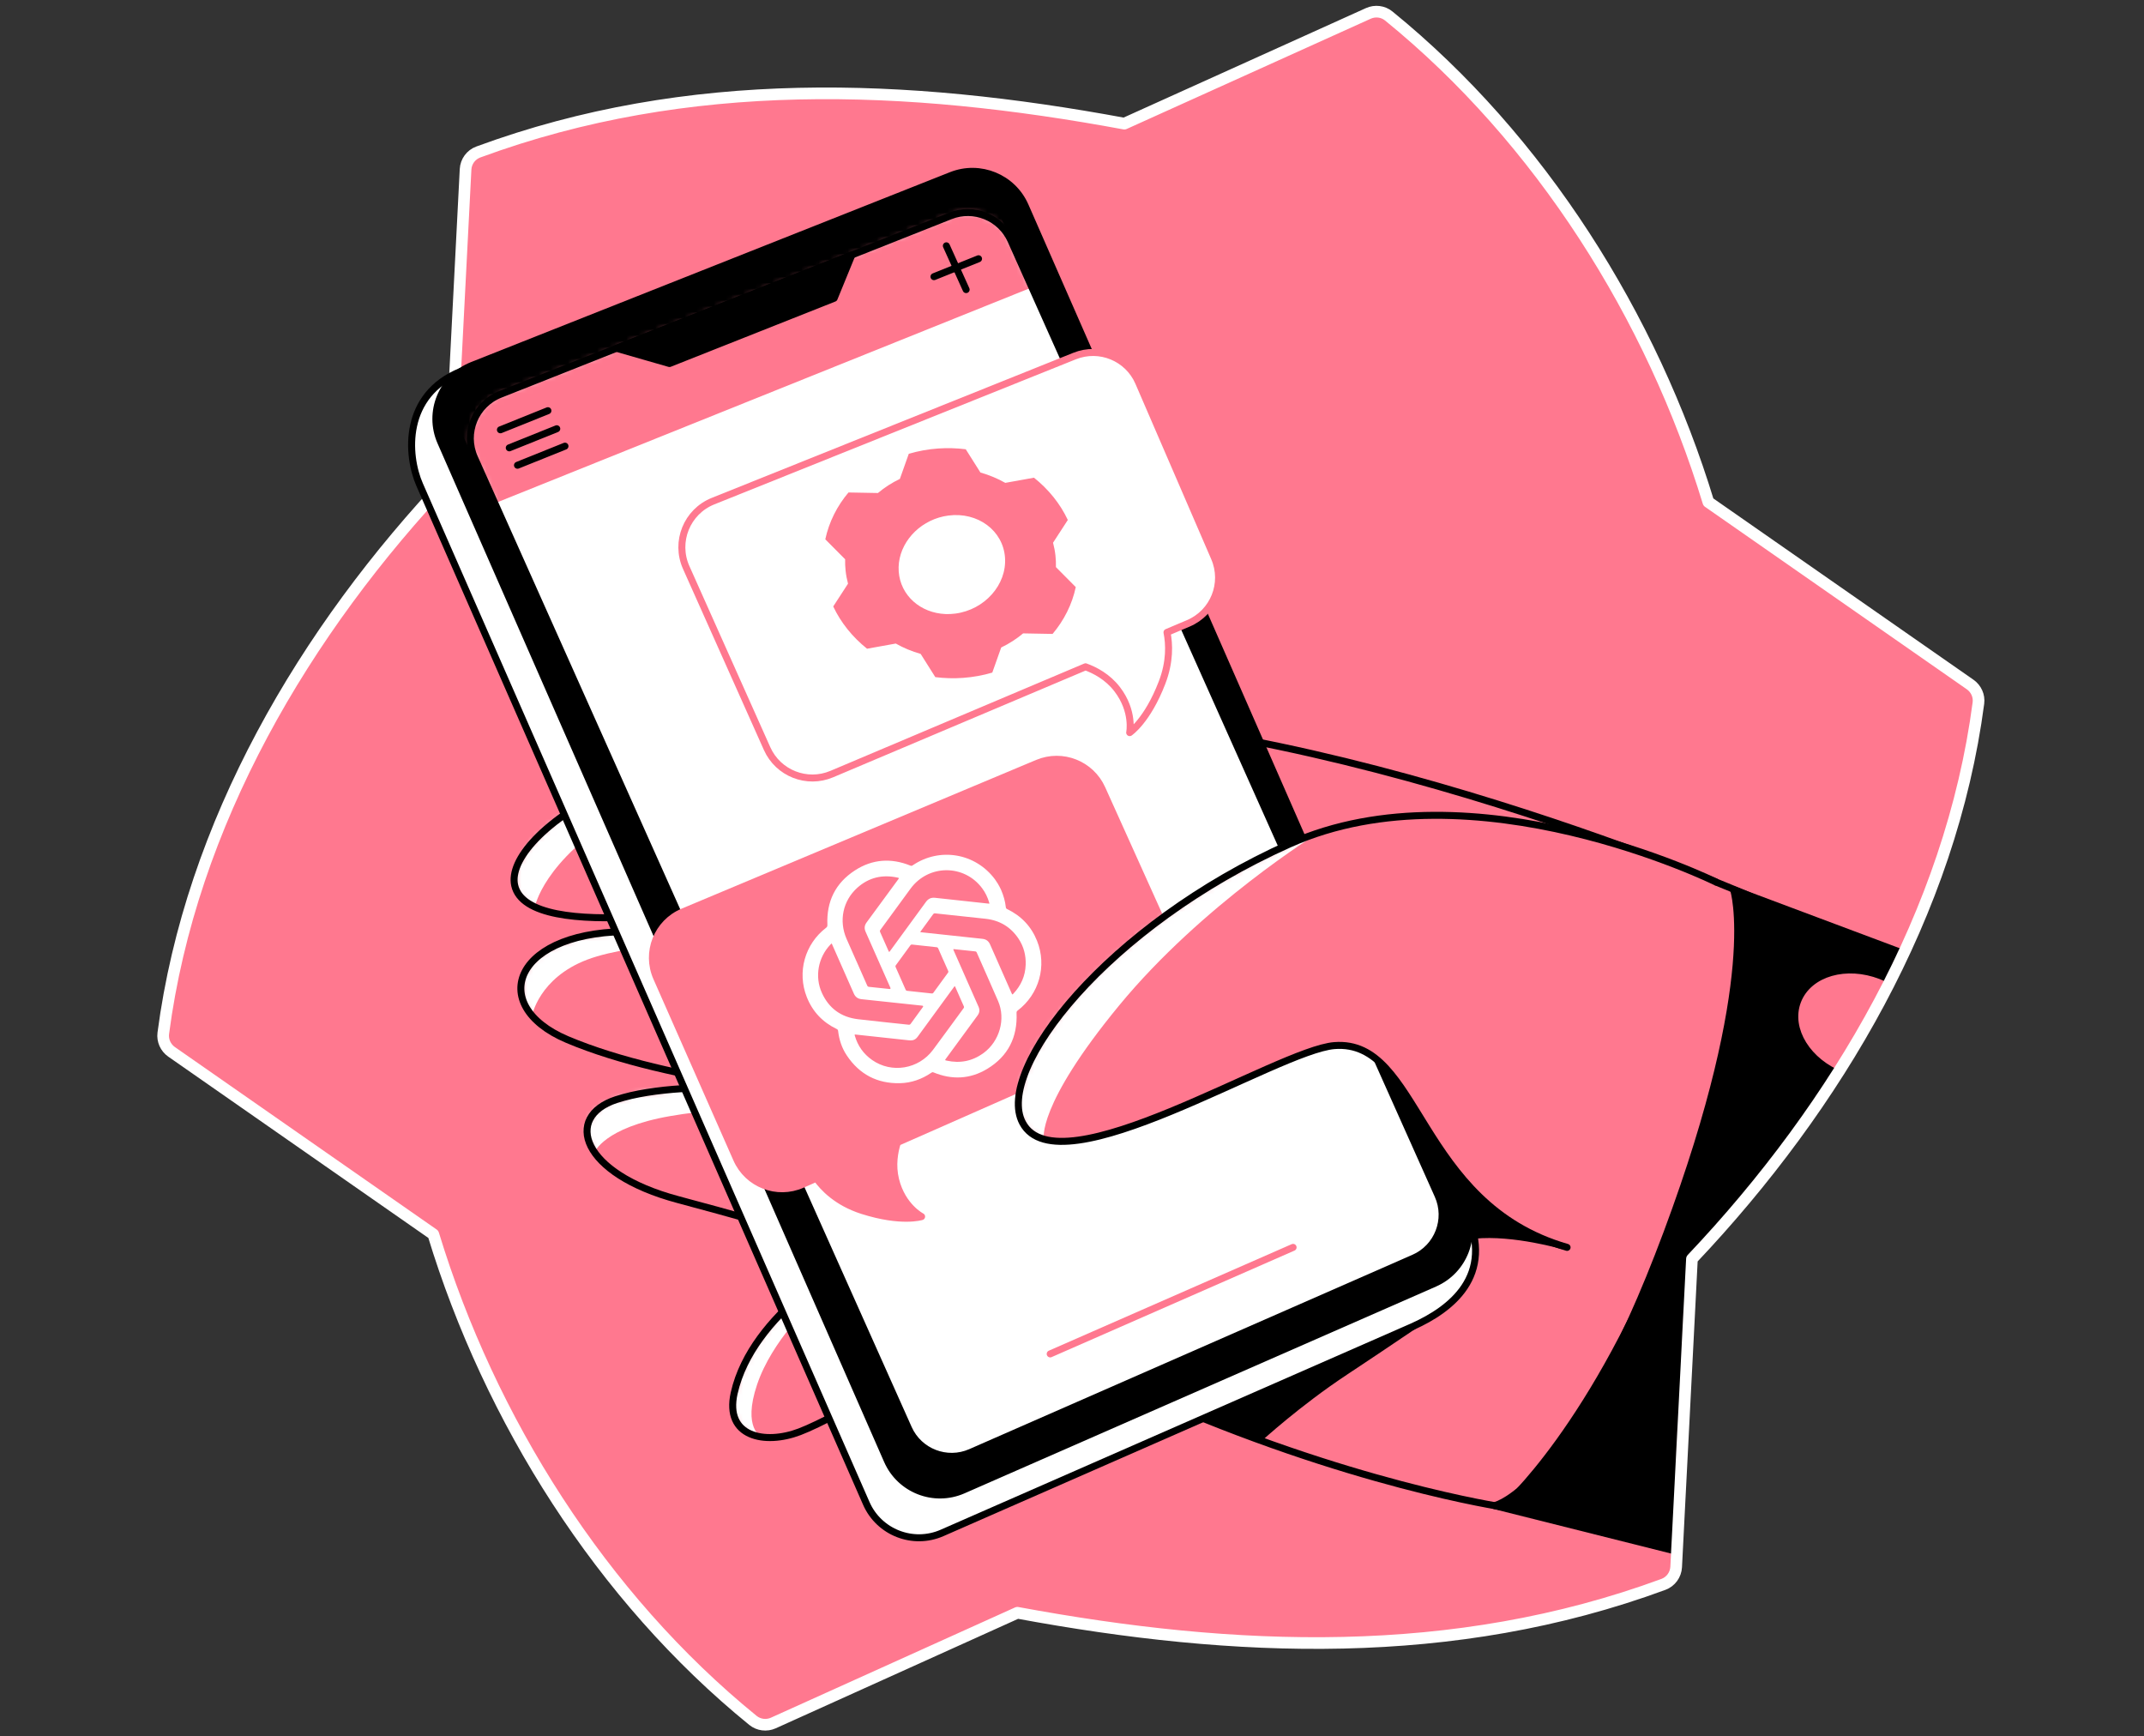 <svg width="368" height="298" viewBox="0 0 368 298" fill="none" xmlns="http://www.w3.org/2000/svg">
<rect x="0" y="0" width="368" height="298" fill="#333333" stroke="none"/>
<path d="M293.227 86.166C283.545 54.344 264.372 23.88 238.364 2.742C237.377 1.941 236.023 1.78 234.866 2.3L192.982 21.219C155.572 14.292 118.166 12.801 82.092 26.089C80.839 26.552 79.981 27.723 79.912 29.059C79.385 39.297 77.201 81.932 77.201 81.932C52.246 108.263 32.742 141.403 28.026 177.337C27.869 178.575 28.425 179.804 29.449 180.518L74.375 211.83C84.06 243.652 103.234 274.12 129.241 295.258C130.229 296.059 131.583 296.22 132.739 295.7L174.627 276.785C212.037 283.708 249.44 285.199 285.517 271.911C286.77 271.448 287.629 270.266 287.7 268.934L290.408 216.068C315.36 189.73 334.864 156.594 339.579 120.66C339.741 119.421 339.184 118.193 338.161 117.478L293.231 86.166H293.227Z" fill="#FF788F"/>
<mask id="mask0_8005_89451" style="mask-type:luminance" maskUnits="userSpaceOnUse" x="28" y="2" width="312" height="294">
<path d="M293.227 86.166C283.545 54.344 264.372 23.88 238.364 2.742C237.377 1.941 236.023 1.78 234.866 2.3L192.982 21.219C155.572 14.292 118.166 12.801 82.092 26.089C80.839 26.552 79.981 27.723 79.912 29.059C79.385 39.297 77.201 81.932 77.201 81.932C52.246 108.263 32.742 141.403 28.026 177.337C27.869 178.575 28.425 179.804 29.449 180.518L74.375 211.83C84.06 243.652 103.234 274.12 129.241 295.258C130.229 296.059 131.583 296.22 132.739 295.7L174.627 276.785C212.037 283.708 249.44 285.199 285.517 271.911C286.77 271.448 287.629 270.266 287.7 268.934L290.408 216.068C315.36 189.73 334.864 156.594 339.579 120.66C339.741 119.421 339.184 118.193 338.161 117.478L293.231 86.166H293.227Z" fill="white"/>
</mask>
<g mask="url(#mask0_8005_89451)">
<path d="M258.041 258.649C258.041 258.649 231.498 254.742 197.062 239.429C166.324 225.757 161.961 232.171 161.961 232.171C161.961 232.171 144.203 243.074 137.243 245.724C131.271 247.998 124.336 246.601 126.013 239.095C129.123 225.175 146.311 216.057 146.311 216.057C146.311 216.057 156.38 216.56 116.363 205.873C99.664 201.412 96.77 191.662 105.758 188.721C118.568 184.53 143.456 187.974 143.456 187.974C143.456 187.974 115.3 186.009 97.348 178.403C83.317 172.46 88.24 159.388 109.152 159.887C125.119 160.268 138.844 162.559 142.705 164.609L128.455 154.917C128.455 154.917 90.65 162.404 88.338 151.932C86.466 143.464 110.919 123.842 168.817 122.56C226.714 121.278 301.53 154.292 301.53 154.292C301.53 154.292 301.365 173.429 287.611 209.223C273.856 245.013 258.033 258.642 258.033 258.642L258.041 258.649Z" fill="#FF788F"/>
<mask id="mask1_8005_89451" style="mask-type:luminance" maskUnits="userSpaceOnUse" x="88" y="122" width="214" height="137">
<path d="M258.041 258.649C258.041 258.649 231.498 254.742 197.062 239.429C166.324 225.757 161.961 232.171 161.961 232.171C161.961 232.171 144.203 243.074 137.243 245.724C131.271 247.998 124.336 246.601 126.013 239.095C129.123 225.175 146.311 216.057 146.311 216.057C146.311 216.057 156.38 216.56 116.363 205.873C99.664 201.412 96.77 191.662 105.758 188.721C118.568 184.53 143.456 187.974 143.456 187.974C143.456 187.974 115.3 186.009 97.348 178.403C83.317 172.46 88.24 159.388 109.152 159.887C125.119 160.268 138.844 162.559 142.705 164.609L128.455 154.917C128.455 154.917 90.65 162.404 88.338 151.932C86.466 143.464 110.919 123.842 168.817 122.56C226.714 121.278 301.53 154.292 301.53 154.292C301.53 154.292 301.365 173.429 287.611 209.223C273.856 245.013 258.033 258.642 258.033 258.642L258.041 258.649Z" fill="white"/>
</mask>
<g mask="url(#mask1_8005_89451)">
<path d="M91.81 155.653C91.81 155.653 93.168 147.792 106.753 139.507C120.342 131.222 140.719 123.767 140.719 123.767C140.719 123.767 99.133 132.163 91.178 143.209C83.224 154.256 91.81 155.653 91.81 155.653Z" fill="white"/>
<path d="M91.318 174.305C91.318 174.305 92.507 167.845 100.792 164.695C109.077 161.546 128.297 161.05 128.297 161.05C128.297 161.05 107.446 157.208 96.414 161.779C85.382 166.351 91.318 174.302 91.318 174.302V174.305Z" fill="white"/>
<path d="M102.052 197.764C102.052 197.764 103.607 193.526 115.042 191.54C126.476 189.55 136.252 190.588 136.252 190.588C136.252 190.588 117.545 183.04 106.261 186.591C94.978 190.143 102.056 197.764 102.056 197.764H102.052Z" fill="white"/>
<path d="M139.398 223.685C139.398 223.685 132.52 229.998 129.953 237.605C127.385 245.211 130.732 246.619 130.732 246.619C130.732 246.619 120.533 246.234 127.812 234.049C135.092 221.864 138.097 220.374 138.097 220.374L139.398 223.689V223.685Z" fill="white"/>
</g>
<path d="M258.041 258.649C258.041 258.649 231.498 254.742 197.062 239.429C166.324 225.757 161.961 232.171 161.961 232.171C161.961 232.171 144.203 243.074 137.243 245.724C131.271 247.998 124.336 246.601 126.013 239.095C129.123 225.175 146.311 216.057 146.311 216.057C146.311 216.057 156.38 216.56 116.363 205.873C99.664 201.412 96.77 191.662 105.758 188.721C118.568 184.53 143.456 187.974 143.456 187.974C143.456 187.974 115.3 186.009 97.348 178.403C83.317 172.46 88.24 159.388 109.152 159.887C125.119 160.268 138.844 162.559 142.705 164.609L128.455 154.917C128.455 154.917 90.65 162.404 88.338 151.932C86.466 143.464 110.919 123.842 168.817 122.56C226.714 121.278 301.53 154.292 301.53 154.292C301.53 154.292 301.365 173.429 287.611 209.223C273.856 245.013 258.033 258.642 258.033 258.642L258.041 258.649Z" stroke="black" stroke-width="1.2" stroke-linecap="round" stroke-linejoin="round"/>
<path d="M297.555 152.69C297.555 152.69 302.529 167.597 286.124 211.59C269.719 255.582 256.532 258.398 256.532 258.398L293.831 267.76L295.569 216.309L332.12 165.644L297.551 152.687L297.555 152.69Z" fill="black" stroke="black" stroke-width="1.2" stroke-linecap="round" stroke-linejoin="round"/>
<path d="M329.361 179.813C330.945 175.705 327.822 170.675 322.385 168.578C316.949 166.481 311.257 168.112 309.672 172.22C308.088 176.328 311.211 181.358 316.648 183.455C322.085 185.552 327.777 183.921 329.361 179.813Z" fill="#FF788F" stroke="#FF788F" stroke-width="1.2" stroke-linecap="round" stroke-linejoin="round"/>
</g>
<path d="M293.227 86.166C283.545 54.344 264.372 23.88 238.364 2.742C237.377 1.941 236.023 1.78 234.866 2.3L192.982 21.219C155.572 14.292 118.166 12.801 82.092 26.089C80.839 26.552 79.981 27.723 79.912 29.059C79.385 39.297 77.201 81.932 77.201 81.932C52.246 108.263 32.742 141.403 28.026 177.337C27.869 178.575 28.425 179.804 29.449 180.518L74.375 211.83C84.06 243.652 103.234 274.12 129.241 295.258C130.229 296.059 131.583 296.22 132.739 295.7L174.627 276.785C212.037 283.708 249.44 285.199 285.517 271.911C286.77 271.448 287.629 270.266 287.7 268.934L290.408 216.068C315.36 189.73 334.864 156.594 339.579 120.66C339.741 119.421 339.184 118.193 338.161 117.478L293.231 86.166H293.227Z" stroke="white" stroke-width="2" stroke-linecap="round" stroke-linejoin="round"/>
<path d="M242.649 227.585L161.702 263.08C156.707 265.271 150.879 262.998 148.688 258.002L72.033 83.2C69.785 78.075 69.142 67.761 79.13 63.724L159.655 37.451C164.601 35.49 170.206 37.796 172.343 42.666L251.594 207.872C256.794 219.041 248.779 224.791 242.645 227.581L242.649 227.585Z" fill="white" stroke="black" stroke-width="1.2" stroke-linecap="round" stroke-linejoin="round"/>
<path d="M246.261 220.241L165.315 255.736C160.32 257.927 154.491 255.654 152.301 250.658L75.65 75.856C73.402 70.731 75.854 64.766 81.055 62.705L163.272 30.107C168.217 28.146 173.823 30.452 175.96 35.322L251.339 207.223C253.53 212.218 251.257 218.047 246.261 220.237V220.241Z" fill="black" stroke="black" stroke-width="1.2" stroke-linecap="round" stroke-linejoin="round"/>
<path d="M242.677 215.895L166.594 249.258C162.514 251.046 157.752 249.207 155.931 245.142L81.439 78.535C79.553 74.322 81.561 69.388 85.852 67.686L163.128 37.049C167.165 35.447 171.747 37.311 173.521 41.276L246.822 205.157C248.66 209.266 246.8 214.089 242.674 215.895H242.677Z" fill="white"/>
<mask id="mask2_8005_89451" style="mask-type:luminance" maskUnits="userSpaceOnUse" x="80" y="36" width="168" height="214">
<path d="M242.677 215.895L166.594 249.258C162.514 251.046 157.752 249.207 155.931 245.142L81.439 78.535C79.553 74.322 81.561 69.388 85.852 67.686L163.128 37.049C167.165 35.447 171.747 37.311 173.521 41.276L246.822 205.157C248.66 209.266 246.8 214.089 242.674 215.895H242.677Z" fill="white"/>
</mask>
<g mask="url(#mask2_8005_89451)">
<path d="M84.944 86.367L177.127 49.317L169.887 32.962L76.774 69.144L84.944 86.367Z" fill="#FF788F"/>
</g>
<path d="M242.677 215.895L166.594 249.258C162.514 251.046 157.752 249.207 155.931 245.142L81.439 78.535C79.553 74.322 81.561 69.388 85.852 67.686L163.128 37.049C167.165 35.447 171.747 37.311 173.521 41.276L246.822 205.157C248.66 209.266 246.8 214.089 242.674 215.895H242.677Z" stroke="black" stroke-width="1.2" stroke-linecap="round" stroke-linejoin="round"/>
<path d="M105.812 59.774L114.912 62.389L143.175 51.184L146.217 43.754L105.812 59.774Z" fill="black" stroke="black" stroke-width="1.2" stroke-linecap="round" stroke-linejoin="round"/>
<path d="M208.457 95.751L195.438 65.635C193.607 61.398 188.73 59.387 184.442 61.107L122.386 86.005C117.897 87.804 115.807 92.975 117.778 97.389L131.666 128.474C133.558 132.709 138.492 134.655 142.762 132.849L186.32 114.436C187.926 115.018 190.12 116.149 191.754 118.283C194.659 122.071 193.901 125.731 193.901 125.731C193.901 125.731 196.932 123.713 199.457 117.148C200.84 113.553 200.707 110.529 200.305 108.529L203.953 106.985C208.313 105.142 210.335 100.1 208.457 95.755V95.751Z" fill="white" stroke="#FF788F" stroke-width="1.2" stroke-linecap="round" stroke-linejoin="round"/>
<path d="M202.624 165.238L189.139 135.33C187.24 131.121 182.334 129.189 178.075 130.974L117.207 156.504C112.812 158.346 110.783 163.438 112.707 167.802L126.44 198.93C128.34 203.236 133.371 205.186 137.677 203.287L140.13 202.206C141.276 203.822 143.664 206.368 148.013 207.754C154.714 209.891 158.187 208.792 158.187 208.792C158.187 208.792 154.858 207.093 153.719 202.457C153.112 199.979 153.525 197.677 154.039 196.065L198.301 176.536C202.632 174.625 204.574 169.551 202.628 165.238H202.624Z" fill="#FF788F" stroke="#FF788F" stroke-width="1.2" stroke-linecap="round" stroke-linejoin="round"/>
<path d="M294.495 151.358C294.495 151.358 252.776 130.78 221.356 144.84C189.937 158.896 170.713 183.664 175.522 192.7C181.734 204.382 219.273 180.213 229.041 179.445C243.787 178.285 243.126 206.619 268.976 214.075" fill="#FF788F"/>
<mask id="mask3_8005_89451" style="mask-type:luminance" maskUnits="userSpaceOnUse" x="174" y="139" width="121" height="76">
<path d="M294.495 151.358C294.495 151.358 252.776 130.78 221.356 144.84C189.937 158.896 170.713 183.664 175.522 192.7C181.734 204.382 219.273 180.213 229.041 179.445C243.787 178.285 243.126 206.619 268.976 214.075" fill="white"/>
</mask>
<g mask="url(#mask3_8005_89451)">
<path d="M179.17 195.505C179.17 195.505 177.841 189.863 192.091 172.557C206.341 155.251 226.212 142.99 226.212 142.99C226.212 142.99 196.71 149.602 181.156 172.557C165.606 195.512 179.17 195.505 179.17 195.505Z" fill="white"/>
</g>
<path d="M294.495 151.358C294.495 151.358 252.776 130.78 221.356 144.84C189.937 158.896 170.713 183.664 175.522 192.7C181.734 204.382 219.273 180.213 229.041 179.445C243.787 178.285 243.126 206.619 268.976 214.075" stroke="black" stroke-width="1.2" stroke-linecap="round" stroke-linejoin="round"/>
<path d="M171.819 152.697C172.257 153.71 172.53 154.68 172.641 155.692C172.659 155.865 172.728 155.947 172.878 156.023C175.277 157.179 177.005 158.986 177.996 161.456C179.727 165.766 178.362 170.628 174.66 173.44C174.505 173.559 174.476 173.674 174.484 173.853C174.663 178.012 173.026 181.265 169.47 183.427C166.529 185.216 163.401 185.356 160.216 184.041C160.043 183.97 159.946 184.041 159.835 184.117C158.215 185.219 156.427 185.851 154.466 185.898C150.563 185.984 147.51 184.379 145.341 181.129C144.493 179.861 144.03 178.439 143.854 176.927C143.833 176.751 143.764 176.672 143.614 176.6C141.197 175.437 139.469 173.613 138.482 171.124C136.783 166.85 138.137 162.02 141.789 159.226C141.972 159.086 142.023 158.953 142.015 158.727C141.843 154.719 143.394 151.537 146.763 149.365C149.751 147.436 152.961 147.221 156.265 148.557C156.409 148.614 156.513 148.607 156.635 148.521C161.272 145.36 167.423 146.398 170.774 150.909C170.946 151.142 171.108 151.39 171.259 151.638C171.481 152.001 171.672 152.385 171.819 152.697ZM147.007 164.965C147.621 166.358 148.239 167.748 148.85 169.142C148.911 169.282 148.986 169.343 149.144 169.361C150.315 169.479 151.485 169.605 152.653 169.73C152.842 169.75 152.897 169.672 152.818 169.497C152.8 169.458 152.782 169.414 152.764 169.375C151.374 166.225 149.988 163.076 148.584 159.934C148.318 159.337 148.361 158.824 148.753 158.296C150.577 155.825 152.387 153.34 154.208 150.866C154.323 150.711 154.305 150.672 154.121 150.629C151.507 150.04 149.148 150.568 147.147 152.36C144.662 154.59 143.962 158.034 145.294 161.101C145.858 162.394 146.433 163.679 147.004 164.969L147.007 164.965ZM142.752 161.902C142.658 161.988 142.597 162.042 142.54 162.103C140.428 164.304 139.807 167.612 141.067 170.391C142.274 173.056 144.375 174.579 147.284 174.92C150.171 175.261 153.066 175.545 155.957 175.861C156.133 175.879 156.226 175.825 156.323 175.692C157.005 174.744 157.698 173.799 158.388 172.855C158.503 172.699 158.466 172.611 158.276 172.589C154.811 172.219 151.345 171.842 147.88 171.483C147.23 171.415 146.81 171.102 146.548 170.506C145.33 167.73 144.102 164.961 142.877 162.193C142.838 162.103 142.798 162.017 142.748 161.898L142.752 161.902ZM157.975 159.977C158.075 159.988 158.18 160.002 158.28 160.013C161.72 160.383 165.161 160.76 168.605 161.119C169.266 161.187 169.682 161.499 169.948 162.106C171.169 164.897 172.404 167.676 173.636 170.46C173.751 170.722 173.758 170.725 173.952 170.517C175.252 169.127 175.978 167.497 176.049 165.583C176.11 163.97 175.726 162.469 174.839 161.122C173.492 159.083 171.586 157.944 169.158 157.678C166.274 157.366 163.39 157.064 160.51 156.752C160.345 156.734 160.255 156.784 160.158 156.913C159.469 157.865 158.772 158.813 158.079 159.765C158.036 159.822 157.971 159.873 157.978 159.977H157.975ZM169.822 155.089C169.804 154.996 169.794 154.924 169.772 154.852C169.513 153.99 169.133 153.189 168.594 152.464C165.502 148.291 159.372 148.312 156.287 152.511C154.556 154.866 152.839 157.229 151.112 159.589C151.015 159.722 151.008 159.826 151.076 159.973C151.55 161.025 152.013 162.085 152.48 163.141C152.61 163.435 152.61 163.435 152.803 163.173C154.847 160.379 156.897 157.589 158.93 154.784C159.336 154.227 159.831 154.008 160.514 154.084C163.484 154.418 166.457 154.73 169.431 155.053C169.556 155.068 169.682 155.075 169.822 155.089ZM165.836 167.978C166.543 169.576 167.244 171.174 167.955 172.772C168.195 173.311 168.142 173.796 167.793 174.273C165.98 176.744 164.17 179.215 162.36 181.689C162.169 181.951 162.166 181.955 162.496 182.027C164.791 182.53 166.91 182.117 168.806 180.73C171.575 178.705 172.649 174.887 171.316 171.803C170.113 169.016 168.867 166.247 167.646 163.467C167.588 163.338 167.517 163.291 167.38 163.277C166.202 163.155 165.024 163.029 163.85 162.904C163.588 162.875 163.584 162.878 163.696 163.126C164.41 164.746 165.125 166.362 165.84 167.982L165.836 167.978ZM164.705 171.059C164.457 170.495 164.206 169.935 163.961 169.371C163.908 169.246 163.854 169.213 163.775 169.346C163.76 169.371 163.739 169.393 163.721 169.418C161.656 172.244 159.594 175.071 157.529 177.897C157.404 178.066 157.271 178.224 157.091 178.342C156.729 178.586 156.334 178.576 155.921 178.529C152.918 178.199 149.916 177.879 146.914 177.556C146.666 177.531 146.659 177.534 146.731 177.771C147.233 179.499 148.221 180.885 149.69 181.915C153.044 184.264 157.673 183.496 160.147 180.17C161.911 177.804 163.642 175.408 165.391 173.031C165.477 172.912 165.488 172.819 165.427 172.686C165.179 172.147 164.945 171.605 164.705 171.063V171.059ZM161.882 164.696C161.602 164.06 161.315 163.424 161.042 162.781C160.981 162.641 160.905 162.577 160.751 162.559C159.357 162.415 157.964 162.264 156.574 162.106C156.431 162.088 156.341 162.124 156.255 162.243C155.429 163.385 154.599 164.52 153.766 165.654C153.683 165.766 153.676 165.856 153.734 165.981C154.308 167.267 154.876 168.556 155.443 169.845C155.497 169.971 155.569 170.029 155.705 170.043C157.113 170.19 158.521 170.345 159.925 170.499C160.051 170.513 160.126 170.485 160.205 170.377C161.035 169.231 161.871 168.089 162.708 166.947C162.791 166.836 162.801 166.75 162.744 166.624C162.453 165.981 162.173 165.338 161.886 164.692L161.882 164.696Z" fill="white"/>
<path d="M216.566 247.283C216.566 247.283 223.109 241.267 231.189 235.924C239.269 230.58 247.533 224.935 247.533 224.935L206.507 243.433L216.566 247.283Z" fill="black"/>
<path d="M253.103 212.588C259.718 211.899 268.329 214.438 268.329 214.438C268.329 214.438 259.728 211.249 255.225 206.573C250.722 201.897 248.412 199.599 248.412 199.599L253.106 212.592L253.103 212.588Z" fill="black"/>
<path d="M85.892 73.762L94.044 70.483" stroke="black" stroke-width="1.2" stroke-linecap="round" stroke-linejoin="round"/>
<path d="M87.411 76.858L95.563 73.582" stroke="black" stroke-width="1.2" stroke-linecap="round" stroke-linejoin="round"/>
<path d="M88.822 79.846L96.974 76.57" stroke="black" stroke-width="1.2" stroke-linecap="round" stroke-linejoin="round"/>
<path d="M160.309 47.482L167.958 44.408" stroke="black" stroke-width="1.2" stroke-linecap="round" stroke-linejoin="round"/>
<path d="M162.435 42.188L165.829 49.701" stroke="black" stroke-width="1.2" stroke-linecap="round" stroke-linejoin="round"/>
<path d="M221.949 214.075L180.258 232.358" stroke="#FF788F" stroke-width="1.2" stroke-linecap="round" stroke-linejoin="round"/>
<path d="M158.021 112.22L160.539 116.21C162.087 116.404 163.678 116.454 165.29 116.339C167.043 116.214 168.723 115.901 170.318 115.431L171.848 111.121C173.227 110.464 174.487 109.645 175.611 108.701L180.668 108.794C182.632 106.464 184.018 103.724 184.647 100.757L181.242 97.328C181.257 96.685 181.235 96.031 181.163 95.37C181.081 94.609 180.937 93.866 180.747 93.14L183.282 89.237C181.961 86.428 179.957 83.961 177.475 81.982L172.548 82.869C171.223 82.119 169.79 81.523 168.282 81.092L165.764 77.102C164.216 76.908 162.625 76.858 161.013 76.972C159.26 77.095 157.58 77.411 155.985 77.881L154.455 82.191C153.08 82.848 151.816 83.666 150.692 84.611L145.635 84.518C143.671 86.848 142.292 89.588 141.656 92.555L145.061 95.984C145.046 96.631 145.068 97.281 145.14 97.942C145.222 98.703 145.366 99.446 145.556 100.172L143.017 104.079C144.339 106.887 146.343 109.355 148.824 111.333L153.752 110.446C155.077 111.197 156.51 111.793 158.018 112.224L158.021 112.22ZM154.258 98.093C153.96 93.952 156.959 90.084 161.178 88.82C161.695 88.665 162.23 88.551 162.78 88.479C167.818 87.818 172.171 91.043 172.501 95.69C172.835 100.337 169.018 104.643 163.979 105.304C163.408 105.379 162.848 105.404 162.299 105.383C158.007 105.217 154.552 102.212 154.258 98.093Z" fill="#FF788F"/>
</svg>
